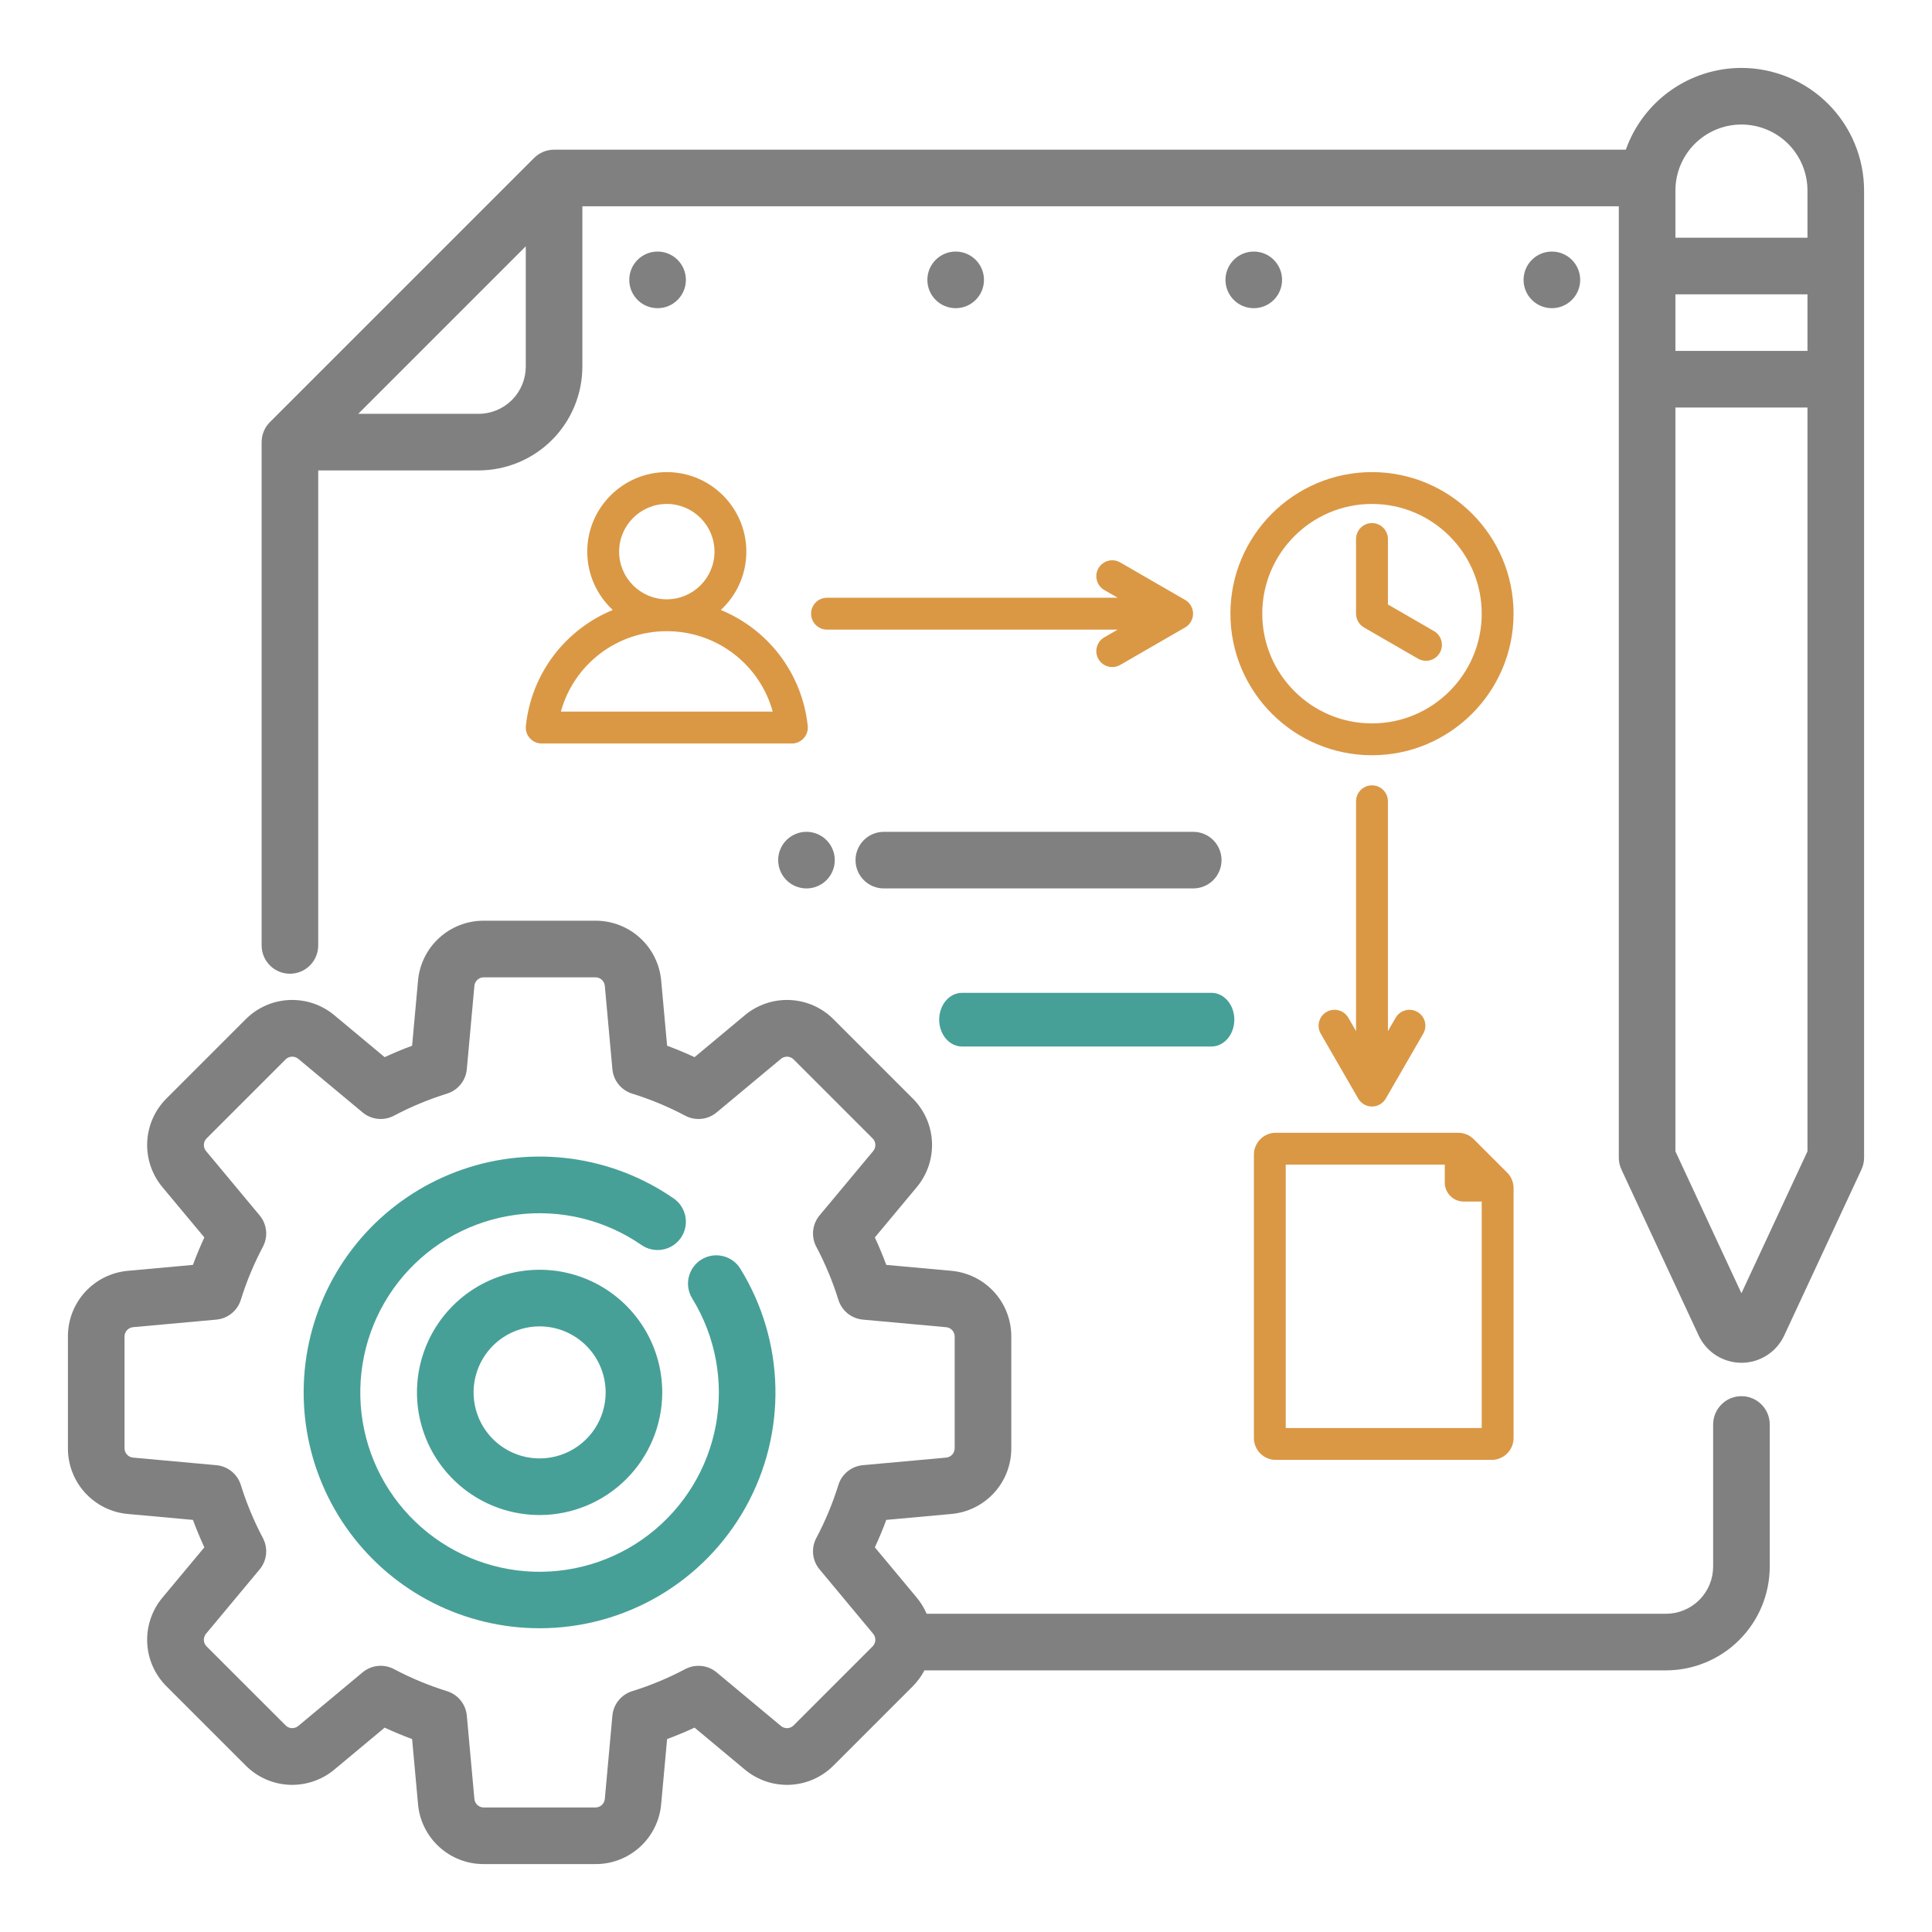 <svg width="72" height="72" viewBox="0 0 72 72" fill="none" xmlns="http://www.w3.org/2000/svg">
<g clip-path="url(#clip0_2421_10846)">
<path d="M20.11 60.68C18.731 60.68 17.372 60.357 16.141 59.735C14.911 59.113 13.844 58.21 13.027 57.1C12.209 55.989 11.665 54.702 11.437 53.343C11.209 51.983 11.305 50.589 11.715 49.273C12.126 47.956 12.841 46.755 13.801 45.766C14.762 44.778 15.942 44.029 17.246 43.58C18.549 43.131 19.94 42.996 21.306 43.184C22.672 43.372 23.974 43.879 25.108 44.664C25.221 44.743 25.319 44.843 25.394 44.96C25.468 45.076 25.52 45.206 25.544 45.343C25.569 45.479 25.567 45.619 25.537 45.754C25.508 45.89 25.452 46.018 25.373 46.132C25.294 46.245 25.194 46.343 25.077 46.418C24.961 46.492 24.831 46.544 24.694 46.568C24.558 46.593 24.418 46.591 24.283 46.561C24.148 46.532 24.019 46.476 23.905 46.397C22.546 45.458 20.887 45.056 19.248 45.269C17.609 45.482 16.108 46.294 15.033 47.549C13.958 48.805 13.387 50.413 13.429 52.065C13.471 53.717 14.124 55.295 15.261 56.493C16.399 57.692 17.94 58.427 19.587 58.556C21.235 58.684 22.872 58.198 24.181 57.191C25.491 56.184 26.381 54.727 26.68 53.101C26.978 51.476 26.664 49.798 25.797 48.391C25.65 48.153 25.604 47.866 25.668 47.594C25.732 47.322 25.902 47.086 26.14 46.939C26.378 46.792 26.664 46.746 26.937 46.81C27.209 46.874 27.445 47.044 27.591 47.282C28.412 48.613 28.863 50.14 28.897 51.703C28.931 53.267 28.546 54.812 27.784 56.177C27.021 57.543 25.908 58.68 24.559 59.472C23.21 60.263 21.674 60.68 20.11 60.68ZM20.11 56.461C19.206 56.461 18.322 56.193 17.571 55.691C16.819 55.188 16.233 54.475 15.887 53.64C15.541 52.804 15.451 51.886 15.627 50.999C15.804 50.112 16.239 49.298 16.878 48.659C17.517 48.02 18.332 47.584 19.218 47.408C20.105 47.232 21.024 47.322 21.859 47.668C22.694 48.014 23.408 48.6 23.91 49.352C24.412 50.103 24.68 50.987 24.68 51.891C24.679 53.102 24.197 54.264 23.34 55.121C22.483 55.978 21.322 56.46 20.11 56.461ZM20.11 49.43C19.623 49.43 19.147 49.574 18.743 49.844C18.338 50.115 18.023 50.499 17.836 50.949C17.65 51.398 17.601 51.893 17.696 52.371C17.791 52.848 18.026 53.287 18.37 53.631C18.714 53.975 19.152 54.209 19.63 54.304C20.107 54.399 20.602 54.35 21.052 54.164C21.501 53.978 21.886 53.663 22.156 53.258C22.427 52.853 22.571 52.377 22.571 51.891C22.57 51.238 22.311 50.613 21.849 50.151C21.388 49.69 20.762 49.43 20.11 49.43Z" fill="#47A097"/>
<path d="M64.898 52.031C64.619 52.031 64.35 52.142 64.153 52.34C63.955 52.538 63.844 52.806 63.844 53.086V58.383C63.843 58.849 63.658 59.296 63.328 59.625C62.999 59.955 62.552 60.14 62.086 60.141H34.534C34.439 59.921 34.313 59.717 34.16 59.533L32.603 57.665C32.759 57.33 32.901 56.989 33.029 56.642L35.449 56.422C36.062 56.369 36.632 56.087 37.047 55.633C37.462 55.179 37.69 54.586 37.688 53.971V49.81C37.69 49.195 37.462 48.602 37.047 48.148C36.632 47.694 36.062 47.413 35.45 47.359L33.029 47.139C32.901 46.793 32.759 46.452 32.603 46.116L34.16 44.248C34.556 43.777 34.76 43.175 34.732 42.56C34.705 41.946 34.447 41.365 34.01 40.932L31.068 37.99C30.635 37.553 30.054 37.295 29.44 37.268C28.825 37.24 28.223 37.444 27.752 37.84L25.884 39.397C25.548 39.241 25.207 39.099 24.861 38.971L24.641 36.551C24.588 35.938 24.306 35.368 23.852 34.953C23.398 34.538 22.805 34.31 22.19 34.312H18.029C17.414 34.31 16.821 34.538 16.367 34.953C15.913 35.368 15.631 35.938 15.578 36.551L15.358 38.971C15.012 39.099 14.671 39.241 14.335 39.397L12.466 37.84C11.996 37.444 11.393 37.24 10.779 37.268C10.165 37.295 9.584 37.553 9.151 37.99L6.209 40.932C5.772 41.365 5.514 41.946 5.486 42.561C5.459 43.175 5.663 43.777 6.058 44.248L7.616 46.116C7.46 46.452 7.318 46.793 7.19 47.139L4.769 47.359C4.157 47.413 3.587 47.694 3.172 48.148C2.757 48.602 2.529 49.195 2.531 49.81V53.971C2.529 54.586 2.757 55.179 3.172 55.633C3.586 56.087 4.157 56.369 4.769 56.422L7.19 56.642C7.318 56.988 7.46 57.329 7.616 57.665L6.058 59.534C5.663 60.004 5.459 60.606 5.486 61.221C5.514 61.835 5.772 62.416 6.209 62.849L9.151 65.791C9.584 66.228 10.165 66.486 10.779 66.514C11.393 66.541 11.996 66.337 12.466 65.942L14.335 64.384C14.671 64.54 15.012 64.682 15.358 64.81L15.578 67.231C15.631 67.843 15.912 68.413 16.367 68.828C16.821 69.243 17.414 69.472 18.029 69.469H22.19C22.805 69.472 23.398 69.243 23.852 68.828C24.306 68.414 24.588 67.843 24.64 67.231L24.861 64.81C25.206 64.682 25.548 64.54 25.884 64.384L27.753 65.942C28.223 66.337 28.825 66.542 29.44 66.514C30.054 66.486 30.635 66.228 31.068 65.791L34.01 62.849C34.186 62.673 34.335 62.471 34.451 62.25H62.086C63.111 62.249 64.094 61.841 64.819 61.116C65.544 60.391 65.952 59.408 65.953 58.383V53.086C65.953 52.806 65.842 52.538 65.644 52.34C65.446 52.142 65.178 52.031 64.898 52.031ZM32.518 61.358L29.576 64.3C29.514 64.362 29.431 64.399 29.344 64.403C29.256 64.407 29.17 64.378 29.103 64.321L26.706 62.324C26.545 62.19 26.348 62.107 26.14 62.086C25.932 62.064 25.722 62.105 25.537 62.202C24.905 62.537 24.243 62.813 23.56 63.025C23.36 63.087 23.184 63.207 23.052 63.369C22.921 63.531 22.841 63.729 22.822 63.937L22.54 67.04C22.532 67.128 22.492 67.209 22.427 67.268C22.362 67.327 22.277 67.36 22.19 67.359H18.029C17.941 67.36 17.856 67.327 17.791 67.268C17.727 67.209 17.686 67.127 17.679 67.04L17.397 63.937C17.378 63.729 17.298 63.531 17.166 63.369C17.035 63.206 16.858 63.087 16.659 63.025C15.976 62.812 15.314 62.537 14.681 62.202C14.496 62.104 14.287 62.063 14.079 62.085C13.87 62.107 13.673 62.19 13.513 62.324L11.116 64.321C11.049 64.377 10.963 64.406 10.875 64.403C10.787 64.398 10.704 64.362 10.643 64.299L7.701 61.358C7.638 61.296 7.601 61.213 7.597 61.125C7.593 61.037 7.622 60.951 7.679 60.884L9.676 58.487C9.81 58.327 9.893 58.13 9.915 57.922C9.936 57.713 9.895 57.503 9.798 57.319C9.463 56.686 9.187 56.024 8.975 55.341C8.913 55.142 8.793 54.965 8.631 54.834C8.469 54.703 8.271 54.622 8.063 54.603L4.96 54.321C4.872 54.313 4.791 54.273 4.732 54.208C4.673 54.143 4.64 54.059 4.641 53.971V49.81C4.64 49.722 4.673 49.638 4.732 49.573C4.791 49.508 4.873 49.468 4.96 49.46L8.064 49.178C8.272 49.159 8.469 49.079 8.631 48.947C8.794 48.816 8.913 48.64 8.975 48.44C9.188 47.757 9.463 47.095 9.798 46.462C9.896 46.278 9.937 46.068 9.915 45.86C9.893 45.651 9.81 45.455 9.676 45.294L7.679 42.897C7.623 42.83 7.594 42.744 7.598 42.656C7.602 42.568 7.639 42.485 7.701 42.423L10.643 39.482C10.704 39.419 10.787 39.383 10.875 39.379C10.963 39.375 11.049 39.404 11.116 39.46L13.513 41.457C13.673 41.591 13.87 41.674 14.079 41.696C14.287 41.718 14.496 41.677 14.681 41.579C15.314 41.244 15.976 40.969 16.659 40.756C16.858 40.694 17.035 40.575 17.166 40.413C17.298 40.25 17.378 40.053 17.397 39.845L17.679 36.741C17.687 36.654 17.727 36.572 17.792 36.513C17.857 36.454 17.941 36.422 18.029 36.422H22.19C22.278 36.422 22.362 36.454 22.427 36.513C22.492 36.573 22.532 36.654 22.54 36.742L22.822 39.845C22.841 40.053 22.921 40.251 23.052 40.413C23.184 40.575 23.36 40.695 23.56 40.757C24.243 40.969 24.905 41.244 25.537 41.579C25.722 41.677 25.932 41.718 26.14 41.696C26.348 41.675 26.545 41.591 26.706 41.457L29.103 39.461C29.17 39.404 29.256 39.375 29.344 39.379C29.431 39.383 29.515 39.419 29.576 39.482L32.518 42.424C32.581 42.486 32.618 42.569 32.622 42.657C32.626 42.744 32.596 42.83 32.54 42.898L30.543 45.294C30.409 45.455 30.326 45.652 30.304 45.86C30.283 46.068 30.323 46.278 30.421 46.463C30.756 47.095 31.032 47.757 31.244 48.44C31.306 48.64 31.426 48.816 31.588 48.948C31.75 49.079 31.948 49.159 32.156 49.178L35.259 49.461C35.346 49.468 35.428 49.508 35.487 49.573C35.546 49.638 35.578 49.722 35.578 49.81V53.971C35.578 54.059 35.546 54.144 35.487 54.208C35.427 54.273 35.346 54.313 35.258 54.321L32.155 54.603C31.947 54.622 31.75 54.703 31.587 54.834C31.425 54.965 31.305 55.142 31.244 55.341C31.031 56.024 30.756 56.686 30.421 57.319C30.323 57.503 30.282 57.713 30.304 57.922C30.325 58.13 30.409 58.327 30.543 58.487L32.539 60.884C32.596 60.951 32.625 61.037 32.621 61.125C32.617 61.213 32.581 61.296 32.518 61.358V61.358Z" fill="#808080"/>
<path d="M57.834 11.485C58.416 11.485 58.889 11.013 58.889 10.43C58.889 9.848 58.416 9.375 57.834 9.375C57.252 9.375 56.779 9.848 56.779 10.43C56.779 11.013 57.252 11.485 57.834 11.485Z" fill="#808080"/>
<path d="M46.725 11.485C47.307 11.485 47.779 11.013 47.779 10.43C47.779 9.848 47.307 9.375 46.725 9.375C46.142 9.375 45.67 9.848 45.67 10.43C45.67 11.013 46.142 11.485 46.725 11.485Z" fill="#808080"/>
<path d="M35.615 11.485C36.198 11.485 36.67 11.013 36.67 10.43C36.67 9.848 36.198 9.375 35.615 9.375C35.033 9.375 34.56 9.848 34.56 10.43C34.56 11.013 35.033 11.485 35.615 11.485Z" fill="#808080"/>
<path d="M24.506 11.485C25.088 11.485 25.561 11.013 25.561 10.43C25.561 9.848 25.088 9.375 24.506 9.375C23.923 9.375 23.451 9.848 23.451 10.43C23.451 11.013 23.923 11.485 24.506 11.485Z" fill="#808080"/>
<path d="M64.898 2.531C63.954 2.532 63.032 2.826 62.261 3.371C61.49 3.917 60.906 4.688 60.59 5.578H20.648C20.369 5.579 20.101 5.69 19.903 5.888L10.059 15.731C9.862 15.929 9.75 16.197 9.75 16.477V35.233C9.75 35.513 9.861 35.781 10.059 35.979C10.257 36.177 10.525 36.288 10.805 36.288C11.084 36.288 11.353 36.177 11.55 35.979C11.748 35.781 11.859 35.513 11.859 35.233V17.531H17.836C18.861 17.53 19.844 17.122 20.569 16.398C21.294 15.672 21.702 14.69 21.703 13.664V7.688H60.328V43.142C60.328 43.295 60.362 43.447 60.427 43.587L63.305 49.771C63.446 50.074 63.671 50.331 63.954 50.511C64.236 50.691 64.564 50.787 64.899 50.787C65.233 50.787 65.561 50.691 65.844 50.511C66.126 50.331 66.351 50.074 66.492 49.771L69.37 43.587C69.435 43.447 69.469 43.295 69.469 43.142V7.102C69.468 5.89 68.986 4.728 68.129 3.871C67.272 3.015 66.11 2.533 64.898 2.531ZM17.836 15.422H13.351L19.594 9.179V13.664C19.593 14.13 19.408 14.577 19.078 14.907C18.749 15.236 18.302 15.421 17.836 15.422ZM67.359 42.908L64.898 48.196L62.438 42.908V15.188H67.359V42.908ZM67.359 13.078H62.438V10.969H67.359V13.078ZM67.359 8.859H62.438V7.102C62.438 6.449 62.697 5.823 63.158 5.361C63.62 4.9 64.246 4.641 64.898 4.641C65.551 4.641 66.177 4.9 66.639 5.361C67.1 5.823 67.359 6.449 67.359 7.102V8.859Z" fill="#808080"/>
<g clip-path="url(#clip1_2421_10846)">
<path d="M51.13 28.146C54.039 28.146 56.406 25.779 56.406 22.87C56.406 19.961 54.039 17.594 51.13 17.594C48.221 17.594 45.854 19.961 45.854 22.87C45.854 25.779 48.221 28.146 51.13 28.146ZM51.13 18.781C53.385 18.781 55.219 20.615 55.219 22.87C55.219 25.125 53.385 26.959 51.13 26.959C48.875 26.959 47.041 25.125 47.041 22.87C47.041 20.615 48.875 18.781 51.13 18.781ZM50.536 22.87V20.088C50.536 19.76 50.802 19.494 51.13 19.494C51.458 19.494 51.724 19.76 51.724 20.088V22.527L53.44 23.518C53.724 23.682 53.821 24.045 53.657 24.329C53.547 24.52 53.348 24.626 53.143 24.626C53.042 24.626 52.94 24.601 52.846 24.547L50.833 23.384C50.649 23.278 50.536 23.082 50.536 22.87ZM20.188 27.708H29.512C29.68 27.708 29.841 27.636 29.953 27.511C30.066 27.386 30.12 27.218 30.102 27.051C29.89 25.069 28.607 23.448 26.863 22.732C27.448 22.19 27.814 21.416 27.814 20.558C27.814 18.924 26.484 17.594 24.85 17.594C23.215 17.594 21.885 18.924 21.885 20.558C21.885 21.416 22.252 22.19 22.837 22.732C21.093 23.448 19.809 25.069 19.597 27.051C19.579 27.218 19.633 27.386 19.746 27.511C19.858 27.636 20.019 27.708 20.188 27.708ZM23.073 20.558C23.073 19.578 23.87 18.781 24.85 18.781C25.83 18.781 26.627 19.578 26.627 20.558C26.627 21.538 25.83 22.335 24.85 22.335C23.87 22.335 23.073 21.538 23.073 20.558ZM24.85 23.523C26.721 23.523 28.316 24.772 28.797 26.52H20.902C21.384 24.772 22.978 23.523 24.85 23.523ZM56.356 43.996C56.352 43.985 56.348 43.973 56.343 43.961C56.334 43.94 56.325 43.918 56.313 43.898C56.276 43.826 56.227 43.759 56.167 43.699L54.922 42.454C54.862 42.395 54.796 42.346 54.723 42.308C54.703 42.297 54.682 42.287 54.66 42.278C54.649 42.273 54.638 42.27 54.628 42.266C54.623 42.264 54.618 42.262 54.612 42.261C54.528 42.231 54.438 42.215 54.345 42.215H47.544C47.095 42.215 46.729 42.581 46.729 43.031V53.591C46.729 54.04 47.095 54.406 47.544 54.406H55.591C56.04 54.406 56.406 54.04 56.406 53.591V44.276C56.406 44.184 56.39 44.094 56.361 44.009C56.359 44.004 56.358 44 56.356 43.996ZM47.916 53.219V43.402H53.843V44.073C53.843 44.462 54.159 44.778 54.548 44.778H55.219V53.219H47.916ZM30.226 22.87C30.226 22.542 30.492 22.276 30.82 22.276H41.652L41.154 21.988C40.87 21.825 40.772 21.461 40.936 21.177C41.1 20.893 41.463 20.796 41.747 20.96L44.165 22.356C44.349 22.462 44.462 22.658 44.462 22.87C44.462 23.082 44.349 23.278 44.165 23.384L41.747 24.78C41.654 24.834 41.552 24.86 41.451 24.86C41.246 24.86 41.046 24.753 40.936 24.563C40.772 24.279 40.87 23.916 41.154 23.752L41.652 23.464H30.82C30.492 23.464 30.226 23.198 30.226 22.87ZM51.724 29.861V38.427L52.012 37.928C52.176 37.645 52.539 37.547 52.823 37.711C53.107 37.875 53.204 38.238 53.04 38.522L51.644 40.94C51.538 41.123 51.342 41.237 51.13 41.237C50.918 41.237 50.722 41.123 50.616 40.94L49.22 38.522C49.056 38.238 49.153 37.875 49.437 37.711C49.721 37.547 50.084 37.645 50.248 37.928L50.536 38.427V29.861C50.536 29.533 50.802 29.267 51.13 29.267C51.458 29.267 51.724 29.533 51.724 29.861Z" fill="#DA9845"/>
</g>
<path d="M44.469 31H32.938C32.658 31 32.389 31.111 32.192 31.309C31.994 31.507 31.883 31.775 31.883 32.055C31.883 32.334 31.994 32.603 32.192 32.8C32.389 32.998 32.658 33.109 32.938 33.109H44.469C44.748 33.109 45.017 32.998 45.215 32.8C45.412 32.603 45.523 32.334 45.523 32.055C45.523 31.775 45.412 31.507 45.215 31.309C45.017 31.111 44.748 31 44.469 31Z" fill="#808080"/>
<path d="M45.15 37H35.85C35.625 37 35.409 37.105 35.249 37.293C35.09 37.48 35 37.735 35 38C35 38.265 35.09 38.52 35.249 38.707C35.409 38.895 35.625 39 35.85 39H45.15C45.375 39 45.591 38.895 45.751 38.707C45.91 38.52 46 38.265 46 38C46 37.735 45.91 37.48 45.751 37.293C45.591 37.105 45.375 37 45.15 37Z" fill="#47A097"/>
<path d="M30.055 33.109C30.263 33.109 30.467 33.047 30.641 32.932C30.814 32.816 30.949 32.651 31.029 32.458C31.109 32.266 31.13 32.053 31.089 31.849C31.048 31.644 30.948 31.456 30.8 31.309C30.653 31.161 30.465 31.061 30.26 31.02C30.056 30.98 29.844 31 29.651 31.08C29.458 31.16 29.294 31.295 29.178 31.469C29.062 31.642 29 31.846 29 32.055C29 32.334 29.111 32.603 29.309 32.8C29.507 32.998 29.775 33.109 30.055 33.109Z" fill="#808080"/>
</g>
<defs>
<clipPath id="clip0_2421_10846">
<rect width="72" height="72" fill="white"/>
</clipPath>
<clipPath id="clip1_2421_10846">
<rect width="38" height="38" fill="white" transform="translate(19 17)"/>
</clipPath>
</defs>
</svg>
